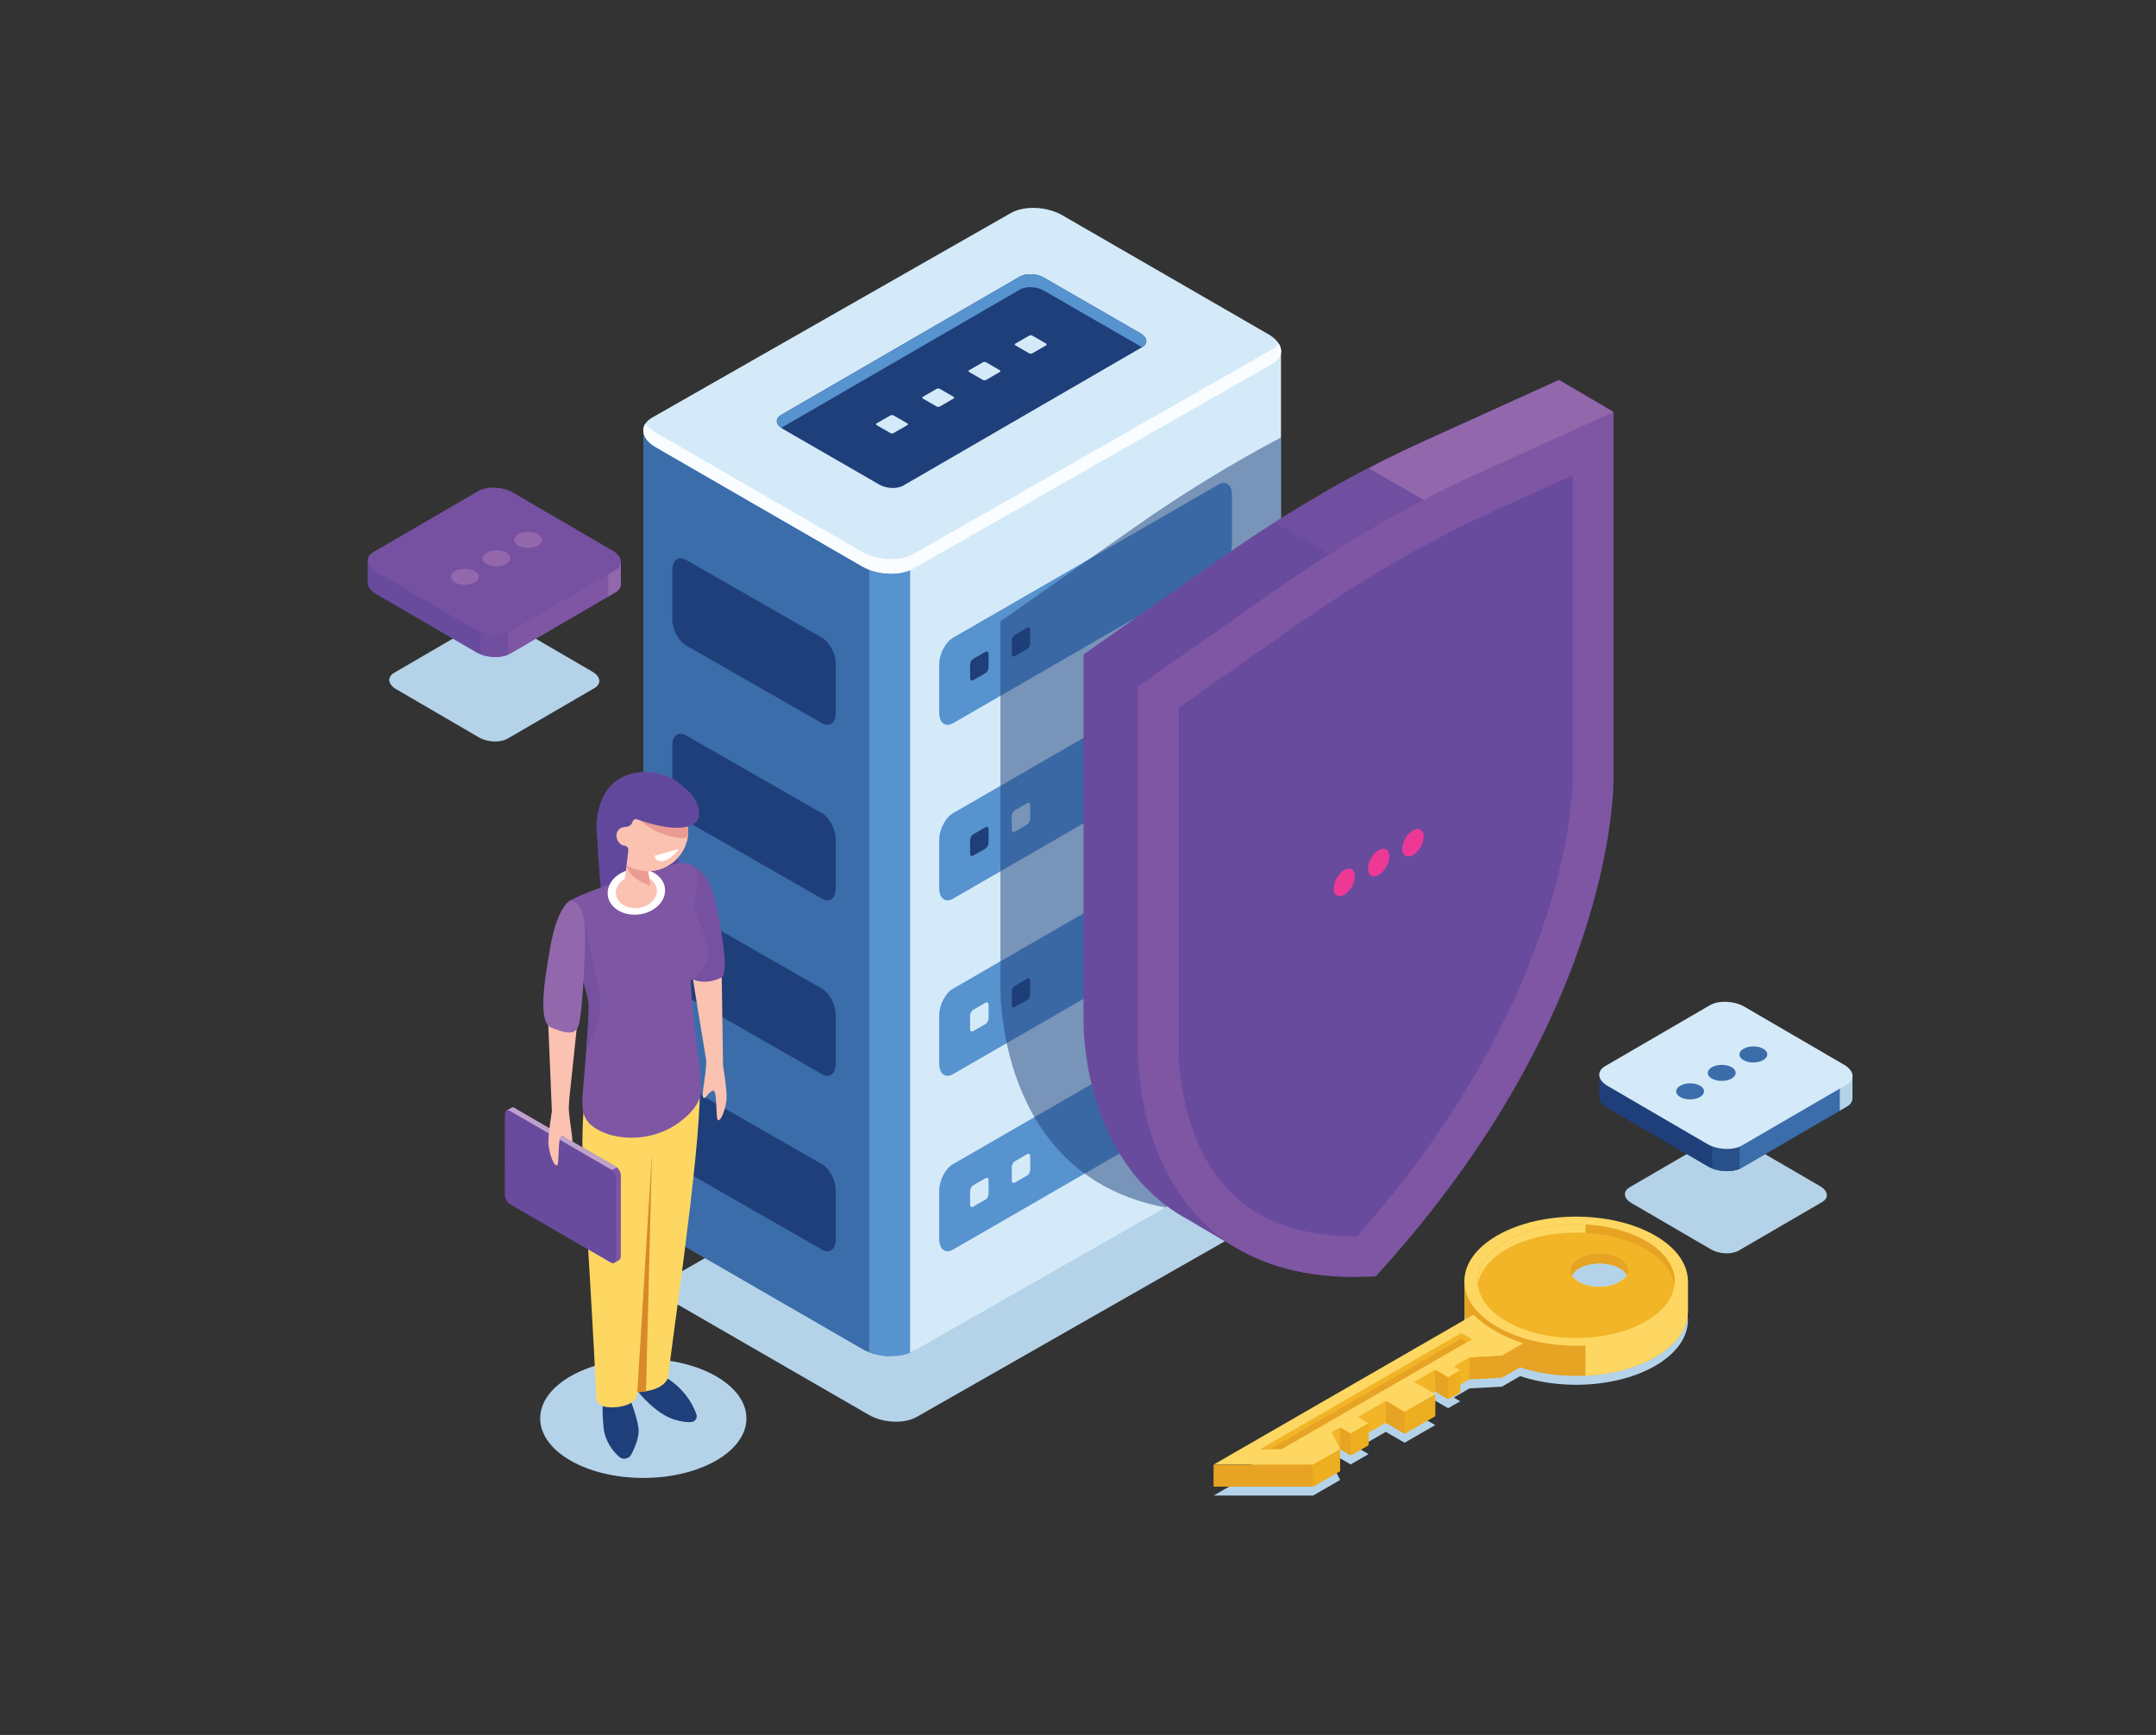 <?xml version="1.0" encoding="utf-8"?>
<!-- Generator: Adobe Illustrator 24.0.0, SVG Export Plug-In . SVG Version: 6.00 Build 0)  -->
<svg version="1.1" id="Layer_1" xmlns="http://www.w3.org/2000/svg" xmlns:xlink="http://www.w3.org/1999/xlink" x="0px" y="0px"
	 viewBox="0 0 765 615.65" style="enable-background:new 0 0 765 615.65;" xml:space="preserve">
<rect x="0" y="0" width="765" height="615.65" fill="#333333" stroke="none"/>
<style type="text/css">
	.st0{fill:#B4D3E9;}
	.st1{fill:#3B6DAB;}
	.st2{fill:#D4EAF9;}
	.st3{fill:#5793CE;}
	.st4{fill:#FAFDFF;}
	.st5{fill:#1F3F7A;}
	.st6{opacity:0.5;fill:#1F3F7A;enable-background:new    ;}
	.st7{fill:#694B9E;}
	.st8{fill:#9267AC;}
	.st9{fill:#704EA0;}
	.st10{fill:#7E56A3;}
	.st11{fill:#ED3995;}
	.st12{fill:#285089;}
	.st13{fill:#62489D;}
	.st14{fill:#FDD762;}
	.st15{fill:#FBC1B1;}
	.st16{fill:#7651A1;}
	.st17{fill:#FFFFFF;}
	.st18{fill:#EA9C92;}
	.st19{fill:#D8892A;}
	.st20{fill:#BFA1CC;}
	.st21{fill:#E7A323;}
	.st22{fill:#F2B527;}
	.st23{fill:#EDAE1F;}
</style>
<ellipse class="st0" cx="228.26" cy="503.33" rx="36.59" ry="21.12"/>
<g>
	<g>
		<path class="st0" d="M325.28,502.8l118.68-67.67c4.34-2.51,3.8-6.88-1.22-9.78l-68.29-39.42c-5.02-2.89-12.6-3.21-16.94-0.7
			l-118.68,67.67c-4.34,2.51-3.8,6.88,1.22,9.78l68.29,39.42C313.36,504.99,320.94,505.3,325.28,502.8z"/>
		<path class="st1" d="M228.28,430.12L228.28,430.12V153.07l110.14-28.82l20.28-11.72c4.65-2.68,12.79-2.35,18.17,0.75l18.93,10.93
			l58.74-0.03l-17.39,267.46c0.13,1.82-0.88,3.58-3.12,4.87l-109.91,82.94c-4.65,2.68-12.79,2.35-18.17-0.75l-73.24-42.3
			C229.6,434.59,228.1,432.27,228.28,430.12z"/>
		<path class="st2" d="M367.12,110.73c3.4,0.09,6.94,0.94,9.74,2.55l18.93,10.93l58.74-0.03v277.8c0.13,1.82-0.88,3.58-3.12,4.87
			l-127.3,72.6c-2.24,1.29-5.28,1.88-8.43,1.8l-1.32-279.53L367.12,110.73z"/>
		<path class="st3" d="M322.93,480c-4.02,1.72-9.83,1.63-14.52-0.16V198.39h14.52V480z"/>
		<path class="st2" d="M324.11,201.73l127.3-72.6c4.65-2.68,4.08-7.38-1.31-10.49l-73.24-42.3c-5.38-3.11-13.51-3.45-18.17-0.75
			l-127.3,72.6c-4.65,2.68-4.08,7.38,1.31,10.49l73.24,42.3C311.32,204.08,319.46,204.42,324.11,201.73z"/>
		<path class="st4" d="M232.69,153.54l73.24,42.3c5.38,3.11,13.51,3.45,18.17,0.75l127.3-72.6c1.04-0.6,1.8-1.31,2.32-2.07
			c1.6,2.57,0.88,5.37-2.32,7.22l-127.3,72.6c-4.65,2.68-12.79,2.35-18.17-0.75l-73.24-42.3c-4.18-2.41-5.44-5.78-3.62-8.43
			C229.8,151.44,231.01,152.57,232.69,153.54z"/>
		<g>
			<path class="st5" d="M320.51,172.31l84.76-49.13c2.19-1.26,1.91-3.46-0.62-4.91l-34.28-19.78c-2.52-1.45-6.32-1.61-8.51-0.35
				l-84.76,49.13c-2.19,1.26-1.91,3.46,0.62,4.91l34.28,19.78C314.52,173.41,318.33,173.57,320.51,172.31z"/>
			<g>
				<path class="st2" d="M366.27,125.38l4.91-2.83c0.31-0.18,0.26-0.48-0.09-0.67l-4.74-2.74c-0.35-0.21-0.88-0.22-1.17-0.04
					l-4.91,2.83c-0.31,0.18-0.26,0.48,0.09,0.67l4.74,2.74C365.44,125.54,365.97,125.56,366.27,125.38z"/>
				<path class="st2" d="M349.86,134.83l4.91-2.83c0.31-0.18,0.26-0.48-0.09-0.67l-4.74-2.74c-0.35-0.21-0.88-0.22-1.17-0.04
					l-4.91,2.83c-0.31,0.18-0.26,0.48,0.09,0.67l4.74,2.74C349.03,134.97,349.55,135,349.86,134.83z"/>
				<path class="st2" d="M333.45,144.26l4.91-2.83c0.31-0.18,0.26-0.48-0.09-0.67l-4.74-2.74c-0.35-0.21-0.88-0.22-1.17-0.04
					l-4.91,2.83c-0.31,0.18-0.26,0.48,0.09,0.67l4.74,2.74C332.61,144.4,333.14,144.43,333.45,144.26z"/>
				<path class="st2" d="M317.04,153.69l4.91-2.83c0.31-0.18,0.26-0.48-0.09-0.67l-4.74-2.74c-0.35-0.21-0.88-0.22-1.17-0.04
					l-4.91,2.83c-0.31,0.18-0.26,0.48,0.09,0.67l4.74,2.74C316.22,153.85,316.75,153.86,317.04,153.69z"/>
			</g>
			<path class="st3" d="M405.27,123.18l-0.1,0.06c-0.16-0.12-0.32-0.23-0.51-0.35l-34.28-19.78c-2.52-1.45-6.32-1.61-8.51-0.35
				l-84.65,49.07c-2.01-1.44-2.11-3.39-0.1-4.56l84.76-49.13c2.19-1.26,5.98-1.1,8.51,0.35l34.28,19.78
				C407.18,119.72,407.44,121.92,405.27,123.18z"/>
		</g>
		<g>
			<path class="st3" d="M338.17,256.63l94.07-54.31c2.71-1.57,4.91-5.76,4.91-9.39V175.7c0-3.62-2.2-5.28-4.91-3.71l-94.07,54.31
				c-2.71,1.57-4.91,5.76-4.91,9.39v17.23C333.26,256.53,335.46,258.18,338.17,256.63z"/>
			<g>
				<path class="st5" d="M345.29,241.39l4.41-2.55c0.59-0.34,1.07-1.26,1.07-2.04v-4.72c0-0.79-0.48-1.14-1.07-0.81l-4.41,2.55
					c-0.59,0.34-1.07,1.26-1.07,2.04v4.72C344.22,241.36,344.7,241.73,345.29,241.39z"/>
				<path class="st5" d="M360.07,232.86l4.41-2.55c0.59-0.34,1.07-1.26,1.07-2.04v-4.72c0-0.79-0.48-1.14-1.07-0.81l-4.41,2.55
					c-0.59,0.34-1.07,1.26-1.07,2.04v4.72C359,232.83,359.48,233.19,360.07,232.86z"/>
			</g>
		</g>
		<g>
			<path class="st3" d="M338.17,318.89l94.07-54.31c2.71-1.57,4.91-5.76,4.91-9.39v-17.23c0-3.62-2.2-5.28-4.91-3.71l-94.07,54.31
				c-2.71,1.57-4.91,5.76-4.91,9.39v17.23C333.26,318.8,335.46,320.46,338.17,318.89z"/>
			<g>
				<path class="st5" d="M345.29,303.65l4.41-2.55c0.59-0.34,1.07-1.26,1.07-2.04v-4.72c0-0.79-0.48-1.14-1.07-0.81l-4.41,2.55
					c-0.59,0.34-1.07,1.26-1.07,2.04v4.72C344.22,303.64,344.7,304,345.29,303.65z"/>
				<path class="st2" d="M360.07,295.11l4.41-2.55c0.59-0.34,1.07-1.26,1.07-2.04v-4.72c0-0.79-0.48-1.14-1.07-0.81l-4.41,2.55
					c-0.59,0.34-1.07,1.26-1.07,2.04v4.72C359,295.1,359.48,295.47,360.07,295.11z"/>
			</g>
		</g>
		<g>
			<path class="st3" d="M338.17,381.16l94.07-54.31c2.71-1.57,4.91-5.76,4.91-9.39v-17.23c0-3.62-2.2-5.28-4.91-3.71l-94.07,54.31
				c-2.71,1.57-4.91,5.76-4.91,9.39v17.23C333.26,381.06,335.46,382.72,338.17,381.16z"/>
			<g>
				<path class="st2" d="M345.29,365.92l4.41-2.55c0.59-0.34,1.07-1.26,1.07-2.04v-4.72c0-0.79-0.48-1.14-1.07-0.81l-4.41,2.55
					c-0.59,0.34-1.07,1.26-1.07,2.04v4.72C344.22,365.91,344.7,366.26,345.29,365.92z"/>
				<path class="st5" d="M360.07,357.39l4.41-2.55c0.59-0.34,1.07-1.26,1.07-2.04v-4.72c0-0.79-0.48-1.14-1.07-0.81l-4.41,2.55
					c-0.59,0.34-1.07,1.26-1.07,2.04v4.72C359,357.37,359.48,357.72,360.07,357.39z"/>
			</g>
		</g>
		<g>
			<path class="st3" d="M338.17,443.42l94.07-54.31c2.71-1.57,4.91-5.76,4.91-9.39v-17.23c0-3.62-2.2-5.28-4.91-3.71l-94.07,54.31
				c-2.71,1.57-4.91,5.76-4.91,9.39v17.23C333.26,443.33,335.46,444.99,338.17,443.42z"/>
			<g>
				<path class="st2" d="M345.29,428.2l4.41-2.55c0.59-0.34,1.07-1.26,1.07-2.04v-4.72c0-0.79-0.48-1.14-1.07-0.81l-4.41,2.55
					c-0.59,0.34-1.07,1.26-1.07,2.04v4.72C344.22,428.17,344.7,428.53,345.29,428.2z"/>
				<path class="st2" d="M360.07,419.66l4.41-2.55c0.59-0.34,1.07-1.26,1.07-2.04v-4.72c0-0.79-0.48-1.14-1.07-0.81l-4.41,2.55
					c-0.59,0.34-1.07,1.26-1.07,2.04v4.72C359,419.63,359.48,420,360.07,419.66z"/>
			</g>
		</g>
	</g>
	<g>
		<path class="st5" d="M291.64,256.63l-48.19-27.59c-2.71-1.57-4.91-5.76-4.91-9.39v-17.25c0-3.62,2.2-5.28,4.91-3.71l48.19,27.59
			c2.71,1.57,4.91,5.76,4.91,9.39v17.23C296.55,256.53,294.35,258.18,291.64,256.63z"/>
		<path class="st5" d="M291.64,318.89l-48.19-27.59c-2.71-1.57-4.91-5.76-4.91-9.39v-17.23c0-3.62,2.2-5.28,4.91-3.71l48.19,27.59
			c2.71,1.57,4.91,5.76,4.91,9.39v17.23C296.55,318.8,294.35,320.46,291.64,318.89z"/>
		<path class="st5" d="M291.64,381.16l-48.19-27.59c-2.71-1.57-4.91-5.76-4.91-9.39v-17.23c0-3.62,2.2-5.28,4.91-3.71l48.19,27.59
			c2.71,1.57,4.91,5.76,4.91,9.39v17.23C296.55,381.06,294.35,382.72,291.64,381.16z"/>
		<path class="st5" d="M291.64,443.42l-48.19-27.59c-2.71-1.57-4.91-5.76-4.91-9.39v-17.23c0-3.62,2.2-5.28,4.91-3.71l48.19,27.59
			c2.71,1.57,4.91,5.76,4.91,9.39v17.23C296.55,443.33,294.35,444.99,291.64,443.42z"/>
	</g>
</g>
<path class="st6" d="M354.98,220.49l47.94-33.62c17.14-12.03,34.41-22.57,51.61-31.62v246.72c0.13,1.82-0.88,3.58-3.12,4.87
	l-37.9,21.62c-60.6-11.28-58.53-78.79-58.53-78.79V220.49z"/>
<g>
	<path class="st7" d="M384.46,361.41V232.24l47.94-33.62c24.2-16.97,48.6-31.06,72.8-42.03l47.94-21.74l19.36,11.34l-21.43,15.53
		v101.11c0,0,2.63,82.42-84.35,177.55c-11.19,0.69-20.88-0.15-29.3-2.08l1.44,4.68l-17.03-10.03c-1.47-0.79-2.87-1.63-4.24-2.49
		l-0.23-0.15h0.01C383.04,408.07,384.46,361.41,384.46,361.41z"/>
	<path class="st8" d="M468.91,175.29c12.11-7,24.24-13.24,36.31-18.71l47.94-21.74l19.36,11.34l-21.43,15.53v61.04L468.91,175.29z"
		/>
	<path class="st9" d="M485.61,166.15l40.41,23.32l-33.28,19.21l-40.42-23.33C463.41,178.33,474.53,171.92,485.61,166.15z"/>
	<path class="st10" d="M403.82,372.74V243.58l47.94-33.62c24.2-16.97,48.6-31.06,72.8-42.03l47.94-21.74v129.17
		c0,0,2.63,82.42-84.35,177.55C401.19,458.2,403.82,372.74,403.82,372.74z"/>
	<path class="st7" d="M437.24,423.64c10.46,10.15,25.34,15.22,44.29,15.02c77.35-87.13,76.56-162.17,76.54-162.86V168.6
		l-27.51,12.48c-23.35,10.59-47.06,24.29-70.49,40.7l-41.78,29.3v121.64v0.44C418.27,373.49,417.86,404.83,437.24,423.64z"/>
	<g>
		<path class="st11" d="M480.76,310.94c0,2.42-1.7,5.35-3.78,6.56c-2.08,1.2-3.78,0.23-3.78-2.19s1.7-5.35,3.78-6.56
			C479.06,307.55,480.76,308.52,480.76,310.94z"/>
		<path class="st11" d="M492.96,303.9c0,2.42-1.7,5.35-3.78,6.56c-2.1,1.2-3.78,0.23-3.78-2.19s1.7-5.35,3.78-6.56
			C491.26,300.51,492.96,301.48,492.96,303.9z"/>
		<path class="st11" d="M505.15,296.86c0,2.42-1.7,5.35-3.78,6.56c-2.1,1.2-3.78,0.23-3.78-2.19s1.7-5.35,3.78-6.56
			C503.45,293.47,505.15,294.45,505.15,296.86z"/>
	</g>
</g>
<g>
	<g>
		<g>
			<path class="st0" d="M616.91,443.79l29.61-17.23c2.49-1.44,2.19-3.96-0.7-5.63l-28.22-16.44c-2.89-1.67-7.25-1.85-9.75-0.41
				l-29.61,17.23c-2.49,1.44-2.19,3.96,0.7,5.63l28.22,16.44C610.04,445.05,614.41,445.22,616.91,443.79z"/>
			<path class="st5" d="M567.47,389.02L567.47,389.02v-7.44l39.51-0.03l-0.28-0.01c3.14-1.8,8.61-1.58,12.23,0.51l-1.17-0.48
				l39.54-0.03v7.93c0.09,1.22-0.59,2.41-2.1,3.27l-37.14,21.6c-3.14,1.8-8.61,1.58-12.23-0.51l-35.39-20.62
				C568.35,392.03,567.35,390.47,567.47,389.02z"/>
			<path class="st1" d="M612.38,380.34c2.29,0.06,4.68,0.63,6.56,1.72l-1.17-0.48l39.54-0.03v7.93c0.09,1.22-0.59,2.41-2.1,3.27
				l-37.14,21.6c-1.51,0.87-3.55,1.26-5.68,1.22L612.38,380.34z"/>
			<path class="st0" d="M652.82,381.54h4.47v7.93c0.09,1.22-0.59,2.41-2.1,3.27l-2.38,1.38V381.54z"/>
			<path class="st12" d="M617.27,414.75c-2.7,1.16-6.61,1.1-9.77-0.12v-10.4h9.77V414.75z"/>
			<path class="st2" d="M618.07,406.49l37.14-21.6c3.14-1.8,2.74-4.97-0.88-7.05l-35.39-20.62c-3.62-2.08-9.09-2.32-12.23-0.51
				l-37.14,21.6c-3.14,1.8-2.74,4.97,0.88,7.05l35.39,20.62C609.46,408.07,614.93,408.29,618.07,406.49z"/>
		</g>
	</g>
	<g>
		<path class="st1" d="M618.64,376.2c1.94,1.1,5.07,1.09,7-0.03c1.92-1.13,1.92-2.93-0.01-4.03s-5.07-1.09-7,0.03
			C616.69,373.29,616.7,375.09,618.64,376.2z"/>
		<path class="st1" d="M607.42,382.75c1.94,1.1,5.07,1.09,7-0.03c1.92-1.13,1.92-2.93-0.01-4.03s-5.07-1.09-7,0.03
			C605.47,379.84,605.48,381.65,607.42,382.75z"/>
		<path class="st1" d="M596.2,389.3c1.94,1.1,5.07,1.09,7-0.03c1.92-1.13,1.92-2.93-0.01-4.03s-5.07-1.09-7,0.03
			C594.25,386.4,594.26,388.2,596.2,389.3z"/>
	</g>
</g>
<g>
	<path class="st13" d="M211.66,293.3c0,0,0.78,16.02,1.99,26.78c1.22,10.77,27.13-8.27,27.13-8.27v-12.26L211.66,293.3z"/>
	<g>
		<path class="st5" d="M225.46,492.55c0.4,0.97,7.1,9.15,13.82,11.19c2.92,0.89,4.88,1,6.17,0.85c1.29-0.15,2.08-1.48,1.66-2.71
			c-1.16-3.26-4.47-10.03-12.89-14.2C222.84,482.04,225.46,492.55,225.46,492.55z"/>
		<path class="st5" d="M223.22,495.69c0,0,2.54,5.94,3.31,10.9c0.47,3.02-1.19,6.97-2.55,9.56c-0.85,1.61-3.01,1.98-4.36,0.75
			c-2.2-1.99-4.99-5.46-5.46-10.41c-0.78-8.37,0-9.83,0-9.83L223.22,495.69z"/>
		<path class="st14" d="M207.04,394.51c0,0-0.88,10.56,0,22.23c0.88,11.67,4.02,66.31,4.59,79.45c0,0-0.29,3.97,7.41,3.11
			c7.7-0.88,7.08-5.29,7.08-5.29s10.81-0.15,11.16-6.53c0.34-6.38,11.07-76.13,11.07-101.21L207.04,394.51z"/>
		<g>
			<polygon class="st15" points="244.65,340.01 250.88,378.16 256.55,378.07 256.04,343.1 			"/>
			<path class="st16" d="M242.03,306.23c0,0,8.42-0.22,11.35,11.95c2.93,12.17,5.22,27.4,2.67,28.66c-7.66,3.8-12.5-0.65-12.5-0.65
				L242.03,306.23z"/>
			<path class="st10" d="M244.54,306.74c-1.44-0.6-3.05-0.67-4.55-0.25c-7.17,2.05-34.14,9.97-38.59,13.77
				c-5.13,4.39,7.7,29.05,7.51,37.14c-0.19,8.08-1.1,17.61-1.8,26.41c-0.72,8.79-1.69,13.61,5.51,17.35
				c7.19,3.74,19.46,3.92,28.66-3.09c9.2-7,7.52-11.79,7.14-16.88c-0.38-5.09-3.51-27.07-3.24-33.31c0,0,3.24-2.39,5.63-6.48
				c2.41-4.09-1.83-11.62-3.59-16.5c-1.76-4.88,1-10.47,0.45-14.46C247.4,308.39,246.08,307.39,244.54,306.74z"/>
			<path class="st17" d="M235.93,315.15c0.57,4.44-3.51,8.62-9.11,9.34c-5.6,0.72-10.59-2.3-11.16-6.75s3.51-8.62,9.11-9.34
				C230.36,307.68,235.36,310.7,235.93,315.15z"/>
			<path class="st15" d="M233.04,315.52c0.41,3.17-2.51,6.16-6.51,6.67s-7.57-1.64-7.98-4.83c-0.41-3.17,2.51-6.16,6.51-6.67
				C229.05,310.19,232.63,312.35,233.04,315.52z"/>
			<path class="st15" d="M229.07,305.1c0,0-4.87-4-5.82-1.98c-0.95,2.02-1.75,10.74-1.75,10.74l9.67,2.6l-1.47-8.81
				C229.7,307.62,231.64,306,229.07,305.1z"/>
			<path class="st15" d="M244.18,295.57c-0.47,7.96-7.3,14.02-15.25,13.55c-7.96-0.47-14.02-7.3-13.55-15.25
				c0.47-7.96,7.3-14.02,15.25-13.55C238.57,280.77,244.65,287.61,244.18,295.57z"/>
			<path class="st18" d="M222.57,305.64c-0.09,0.45-0.16,0.94-0.25,1.44c0.97,5.02,8.49,7.22,8.49,7.22l-1.11-6.67
				c0,0,0.91-0.78,0.66-1.54C227.38,305.15,223.64,304.32,222.57,305.64z"/>
			<path class="st15" d="M244.18,295.57c-0.47,7.96-7.3,14.02-15.25,13.55c-7.96-0.47-14.02-7.3-13.55-15.25
				c0.47-7.96,7.3-14.02,15.25-13.55C238.57,280.77,244.65,287.61,244.18,295.57z"/>
			<polygon class="st15" points="194.21,355.8 195.82,394.43 201.47,395.01 205.13,360.25 			"/>
			<path class="st16" d="M212.76,352.58c-1.86-8.24-5.56-26.47-5.56-26.47l-1.58,18.13c1.82,5.37,3.39,10.31,3.31,13.17
				c-0.1,4.75-0.47,9.99-0.89,15.3v0.01C208.05,372.71,214.62,360.82,212.76,352.58z"/>
			<path class="st8" d="M202.51,319.48c0,0-4.52,1.73-7.07,15.59c-2.55,13.87-4.47,27.76,0.09,29.55s8.36,3.14,9.71-0.57
				c1.33-3.71,2.17-21.59,2.33-28.01C207.73,329.61,207.98,320.74,202.51,319.48z"/>
		</g>
		<path class="st19" d="M226.14,494c0,0,1.33-0.01,3.09-0.32l0,0l2.11-84.9L226.14,494z"/>
	</g>
	<g>
		<path class="st10" d="M217.95,448.14l-3.01-3.92l-31.59-18.3c-1.01-0.59-1.83-2.16-1.83-3.51l0.03-25.87l-1.82-2.38l1.7-0.98l0,0
			c0.32-0.21,0.76-0.21,1.23,0.07L218.48,414c1.01,0.59,1.83,2.16,1.83,3.51l-0.03,28.17c0,0.76-0.26,1.29-0.67,1.5l0,0
			L217.95,448.14z"/>
		<path class="st20" d="M196.11,433.3l-2.24-1.31l-12.32-21.4l0.01-14.05l-1.82-2.38l1.7-0.98l0,0c0.32-0.21,0.76-0.21,1.23,0.07
			L218.5,414c0.53,0.31,1.01,0.89,1.35,1.58L196.11,433.3z"/>
		<path class="st20" d="M180.54,395.23l-0.81-1.06l1.7-0.98l0,0c0.32-0.21,0.76-0.21,1.23,0.07l0.63,0.37L180.54,395.23z"/>
		<path class="st10" d="M218.82,414.22c0.79,0.65,1.41,1.88,1.5,3.02l-3.51,2.02l-1.67-2.92L218.82,414.22z"/>
		<path class="st7" d="M216.79,414.98l-35.82-20.74c-1.01-0.59-1.83,0.03-1.83,1.38l-0.03,28.17c0,1.35,0.82,2.92,1.83,3.51
			l35.82,20.74c1.01,0.59,1.83-0.03,1.83-1.38l0.03-28.17C218.63,417.14,217.81,415.57,216.79,414.98z"/>
	</g>
	<path class="st15" d="M195.86,394.11c0,0-1.5,9.02-1.26,11.91c0.22,2.89,1.77,7.66,2.95,7.55c1.17-0.1,0.04-11.62,2.1-10.47
		c2.05,1.14,2.27,3.11,3.21,2.42s-1.63-10.53-0.94-14.8C202.58,386.44,195.86,394.11,195.86,394.11z"/>
	<path class="st15" d="M256.55,378.07c0,0,1.5,9.02,1.26,11.91c-0.22,2.89-1.77,7.66-2.95,7.55c-1.17-0.1-0.04-11.62-2.1-10.47
		c-2.05,1.14-2.27,3.11-3.21,2.42s1.63-10.53,0.94-14.8C249.84,370.4,256.55,378.07,256.55,378.07z"/>
	<path class="st18" d="M235.3,295.96c7.25,2.57,8.65,1,8.73,0.92c0.07-0.44,0.12-0.88,0.15-1.33c0.09-1.6-0.09-3.15-0.48-4.61
		l-18.79-2.54C224.9,288.41,227.87,293.32,235.3,295.96z"/>
	<path class="st13" d="M244.69,281.18c-1.7-1.47-7.86-8.7-18.89-6.98c-6.89,1.07-12.7,5.76-13.99,16.5
		c-0.87,7.23,1.79,14.34,6.67,19.61c0.26-0.12,0.54-0.23,0.78-0.4c2.76-1.82,3.07-2.82,3.07-2.83l0.62-5.47
		c-0.01-0.78-0.6-1.47-1.38-1.51c-0.6-0.04-1.33-0.32-2.02-1.23c-1.58-2.07-0.85-5.31,2.32-5.43c1.66-0.06,2.3-0.95,2.54-1.8
		c0.21-0.73,0.98-1.14,1.69-0.88c3.61,1.31,12.48,4.12,18.2,2.49C251.58,291.18,246.41,282.65,244.69,281.18z"/>
	<path class="st17" d="M236.46,302.49l4.41-1.22c0,0-2.11,3.31-5.19,4.17c-3.08,0.85-3.55-1.76-3.55-1.76L236.46,302.49z"/>
	<polygon class="st20" points="203.37,405.23 199.6,403.09 201.01,405.39 202.92,406.09 	"/>
</g>
<g>
	<path class="st0" d="M531.21,484.68c15.49,8.95,40.6,8.95,56.08,0c15.49-8.95,15.49-23.44,0-32.38c-15.49-8.95-40.6-8.95-56.08,0
		C515.72,461.24,515.72,475.75,531.21,484.68z M560.21,460.48c3.99-2.3,10.44-2.3,14.42,0c3.99,2.3,3.99,6.03,0,8.33
		c-3.99,2.3-10.44,2.3-14.42,0C556.23,466.51,556.23,462.77,560.21,460.48z"/>
	<path class="st0" d="M522.84,477.51c2.07,2.05,4.62,4,7.67,5.76c3.05,1.76,6.41,3.24,9.97,4.43l-7.58,4.37l-11.43,0.59l-5.65,3.26
		l2.3,1.33l-4.28,2.46l-4.62-2.67l-7.48,4.31l7.51,4.34l-5.51,3.18l-5.35,3.09l-6.67-3.86l-9.89,5.71l3.77,2.19l-6.35,3.67
		l-3.77-2.19l-2.98,1.72l3.01,5.97l-9.61,5.54h-35.3L522.84,477.51z"/>
</g>
<g>
	<path class="st21" d="M531.21,481.55c15.49,8.95,40.6,8.95,56.08,0c7.76-4.47,11.62-10.34,11.62-16.21v-10.72l-2.3,3.04
		c-1.91-3.09-5.02-6-9.31-8.49c-15.49-8.95-40.6-8.95-56.08,0c-3.71,2.14-6.53,4.61-8.46,7.23l-3.15-1.79v10.72
		C519.58,471.21,523.45,477.08,531.21,481.55z M560.34,450.04c3.99-2.3,10.44-2.3,14.42,0c3.97,2.3,3.99,6.03,0,8.33
		c-3.99,2.3-10.44,2.3-14.42,0S556.36,452.32,560.34,450.04z"/>
	<path class="st14" d="M562.57,473.79l17.12-8.43l15.21-10.05c0.65,0.76,1.22,1.54,1.7,2.35l2.3-3.04v10.72
		c0.01,5.87-3.86,11.73-11.62,16.21c-6.89,3.99-15.71,6.19-24.73,6.61v-14.37H562.57z"/>
	<path class="st14" d="M531.21,470.82c15.49,8.95,40.6,8.95,56.08,0c15.49-8.95,15.49-23.44,0-32.38c-15.49-8.95-40.6-8.95-56.08,0
		C515.72,447.38,515.72,461.87,531.21,470.82z M560.21,446.6c3.99-2.3,10.44-2.3,14.42,0c3.99,2.3,3.99,6.03,0,8.33
		c-3.99,2.3-10.44,2.3-14.42,0C556.23,452.63,556.23,448.91,560.21,446.6z"/>
	<path class="st21" d="M552.43,463.98h27.25v-18.24c-1.85-0.65-3.75-1.19-5.73-1.64h-21.53v19.89H552.43z M560.34,450.04
		c3.99-2.3,10.44-2.3,14.42,0c3.99,2.3,3.99,6.03,0,8.33c-3.99,2.3-10.44,2.3-14.42,0S556.36,452.32,560.34,450.04z"/>
	<path class="st22" d="M534.53,468.9c13.65,7.88,35.79,7.88,49.44,0c13.65-7.88,13.65-20.66,0-28.54c-13.65-7.88-35.79-7.88-49.44,0
		C520.89,448.23,520.89,461.01,534.53,468.9z M560.21,446.6c3.99-2.3,10.44-2.3,14.42,0c3.99,2.3,3.99,6.03,0,8.33
		c-3.99,2.3-10.44,2.3-14.42,0C556.23,452.63,556.23,448.91,560.21,446.6z"/>
	<path class="st21" d="M583.97,443.32c-13.65-7.88-35.79-7.88-49.44,0c-6.17,3.56-9.55,8.13-10.13,12.79
		c-0.72-5.65,2.65-11.44,10.13-15.75c13.65-7.88,35.79-7.88,49.44,0c7.48,4.31,10.85,10.11,10.13,15.75
		C593.51,451.44,590.14,446.88,583.97,443.32z"/>
	<g>
		<path class="st22" d="M522.84,474.29c2.07,2.05,4.62,4,7.67,5.76c3.05,1.76,6.41,3.24,9.97,4.43l-7.58,4.37l-11.43,0.59
			l-5.65,3.26l2.3,1.33l-4.28,2.46l-4.62-2.67l-7.48,4.31l7.51,4.34l-5.51,3.18l-5.35,3.09l-6.67-3.86l-9.89,5.71l3.77,2.19
			l-6.35,3.67l-3.77-2.19l-2.98,1.72l3.01,5.97l-9.61,5.54h-35.3L522.84,474.29z"/>
		<path class="st14" d="M522.84,466.53c2.07,2.05,4.62,4,7.67,5.76c3.05,1.76,6.41,3.24,9.97,4.43l-7.58,4.37l-11.43,0.59
			l-5.65,3.26l2.3,1.33l-4.28,2.46l-4.62-2.67l-7.48,4.31l7.51,4.34l-5.51,3.18l-5.35,3.09l-6.67-3.86l-9.89,5.71l3.77,2.19
			l-6.35,3.67l-3.77-2.19l-2.98,1.72l3.01,5.97l-9.61,5.54h-35.3L522.84,466.53z"/>
		<rect x="430.6" y="519.79" class="st21" width="35.3" height="7.74"/>
		<polygon class="st21" points="479.28,516.47 479.28,508.73 475.49,506.56 475.49,514.3 		"/>
		<polygon class="st23" points="485.63,505.06 485.63,512.81 479.28,516.47 479.28,508.73 		"/>
		<polygon class="st21" points="491.73,497.17 491.73,504.93 498.4,508.77 498.4,501.03 		"/>
		<polygon class="st23" points="509.29,494.75 509.29,502.5 498.4,508.77 498.4,501.03 		"/>
		<polygon class="st23" points="475.49,514.3 475.52,521.99 465.92,527.55 465.92,519.79 		"/>
		<polygon class="st23" points="513.86,488.77 513.86,496.51 518.14,494.03 518.14,486.29 		"/>
		<polygon class="st21" points="532.91,481.11 532.91,488.86 521.49,489.44 521.49,481.7 		"/>
		<polygon class="st21" points="454.7,514.3 522.22,475.28 518.47,473.12 447.23,514.27 		"/>
		<polygon class="st22" points="518.47,475 450.46,514.29 447.23,514.27 518.47,473.12 522.22,475.28 520.61,476.21 		"/>
		<polygon class="st21" points="532.91,488.86 532.91,481.11 540.5,476.73 540.5,484.49 		"/>
		<polygon class="st21" points="509.24,486.1 509.24,493.84 513.86,496.51 513.86,488.77 		"/>
	</g>
	<path class="st14" d="M534.53,440.36c7.67-4.43,18.02-6.37,28.04-5.82v2.96c-10.02-0.54-20.37,1.39-28.04,5.82
		c-6.17,3.56-9.55,8.13-10.13,12.79C523.69,450.46,527.05,444.67,534.53,440.36z"/>
</g>
<g>
	<g>
		<g>
			<path class="st0" d="M180.1,262.11l30.8-17.92c2.6-1.5,2.27-4.12-0.73-5.85l-29.36-17.1c-3.01-1.73-7.54-1.92-10.13-0.43
				l-30.8,17.92c-2.6,1.5-2.27,4.12,0.73,5.85l29.35,17.1C172.96,263.43,177.5,263.61,180.1,262.11z"/>
			<path class="st7" d="M130.47,206.56L130.47,206.56v-7.44l39.51-0.01l-0.28-0.01c3.14-1.8,8.61-1.58,12.23,0.51l-1.17-0.48
				l39.54-0.03v7.93c0.09,1.22-0.59,2.41-2.1,3.27l-37.14,21.6c-3.14,1.8-8.61,1.58-12.23-0.51l-35.39-20.62
				C131.35,209.57,130.35,208.01,130.47,206.56z"/>
			<path class="st10" d="M175.38,197.88c2.29,0.06,4.68,0.63,6.56,1.72l-1.17-0.48l39.54-0.03v7.93c0.09,1.22-0.59,2.41-2.1,3.27
				l-37.14,21.6c-1.51,0.87-3.55,1.26-5.68,1.22L175.38,197.88z"/>
			<path class="st8" d="M215.83,199.08h4.47v7.93c0.09,1.22-0.59,2.41-2.1,3.27l-2.38,1.38V199.08z"/>
			<path class="st9" d="M180.27,232.3c-2.7,1.16-6.61,1.1-9.77-0.12v-10.4h9.77V232.3z"/>
			<path class="st16" d="M181.07,224.03l37.14-21.6c3.14-1.8,2.74-4.97-0.88-7.05l-35.39-20.62c-3.62-2.08-9.09-2.32-12.23-0.51
				l-37.14,21.6c-3.14,1.8-2.74,4.97,0.88,7.05l35.39,20.62C172.46,225.61,177.93,225.85,181.07,224.03z"/>
		</g>
	</g>
	<g>
		<path class="st8" d="M183.9,193.59c1.94,1.1,5.07,1.09,7-0.03c1.92-1.13,1.92-2.93-0.01-4.03c-1.94-1.1-5.07-1.09-7,0.03
			C181.96,190.69,181.96,192.49,183.9,193.59z"/>
		<path class="st8" d="M172.68,200.15c1.94,1.1,5.07,1.09,7-0.03c1.92-1.13,1.92-2.93-0.01-4.03s-5.07-1.09-7,0.03
			S170.74,199.05,172.68,200.15z"/>
		<path class="st8" d="M161.46,206.71c1.94,1.1,5.07,1.09,7-0.03c1.92-1.13,1.92-2.93-0.01-4.03c-1.94-1.1-5.07-1.09-7,0.03
			C159.51,203.79,159.52,205.59,161.46,206.71z"/>
	</g>
</g>
</svg>
